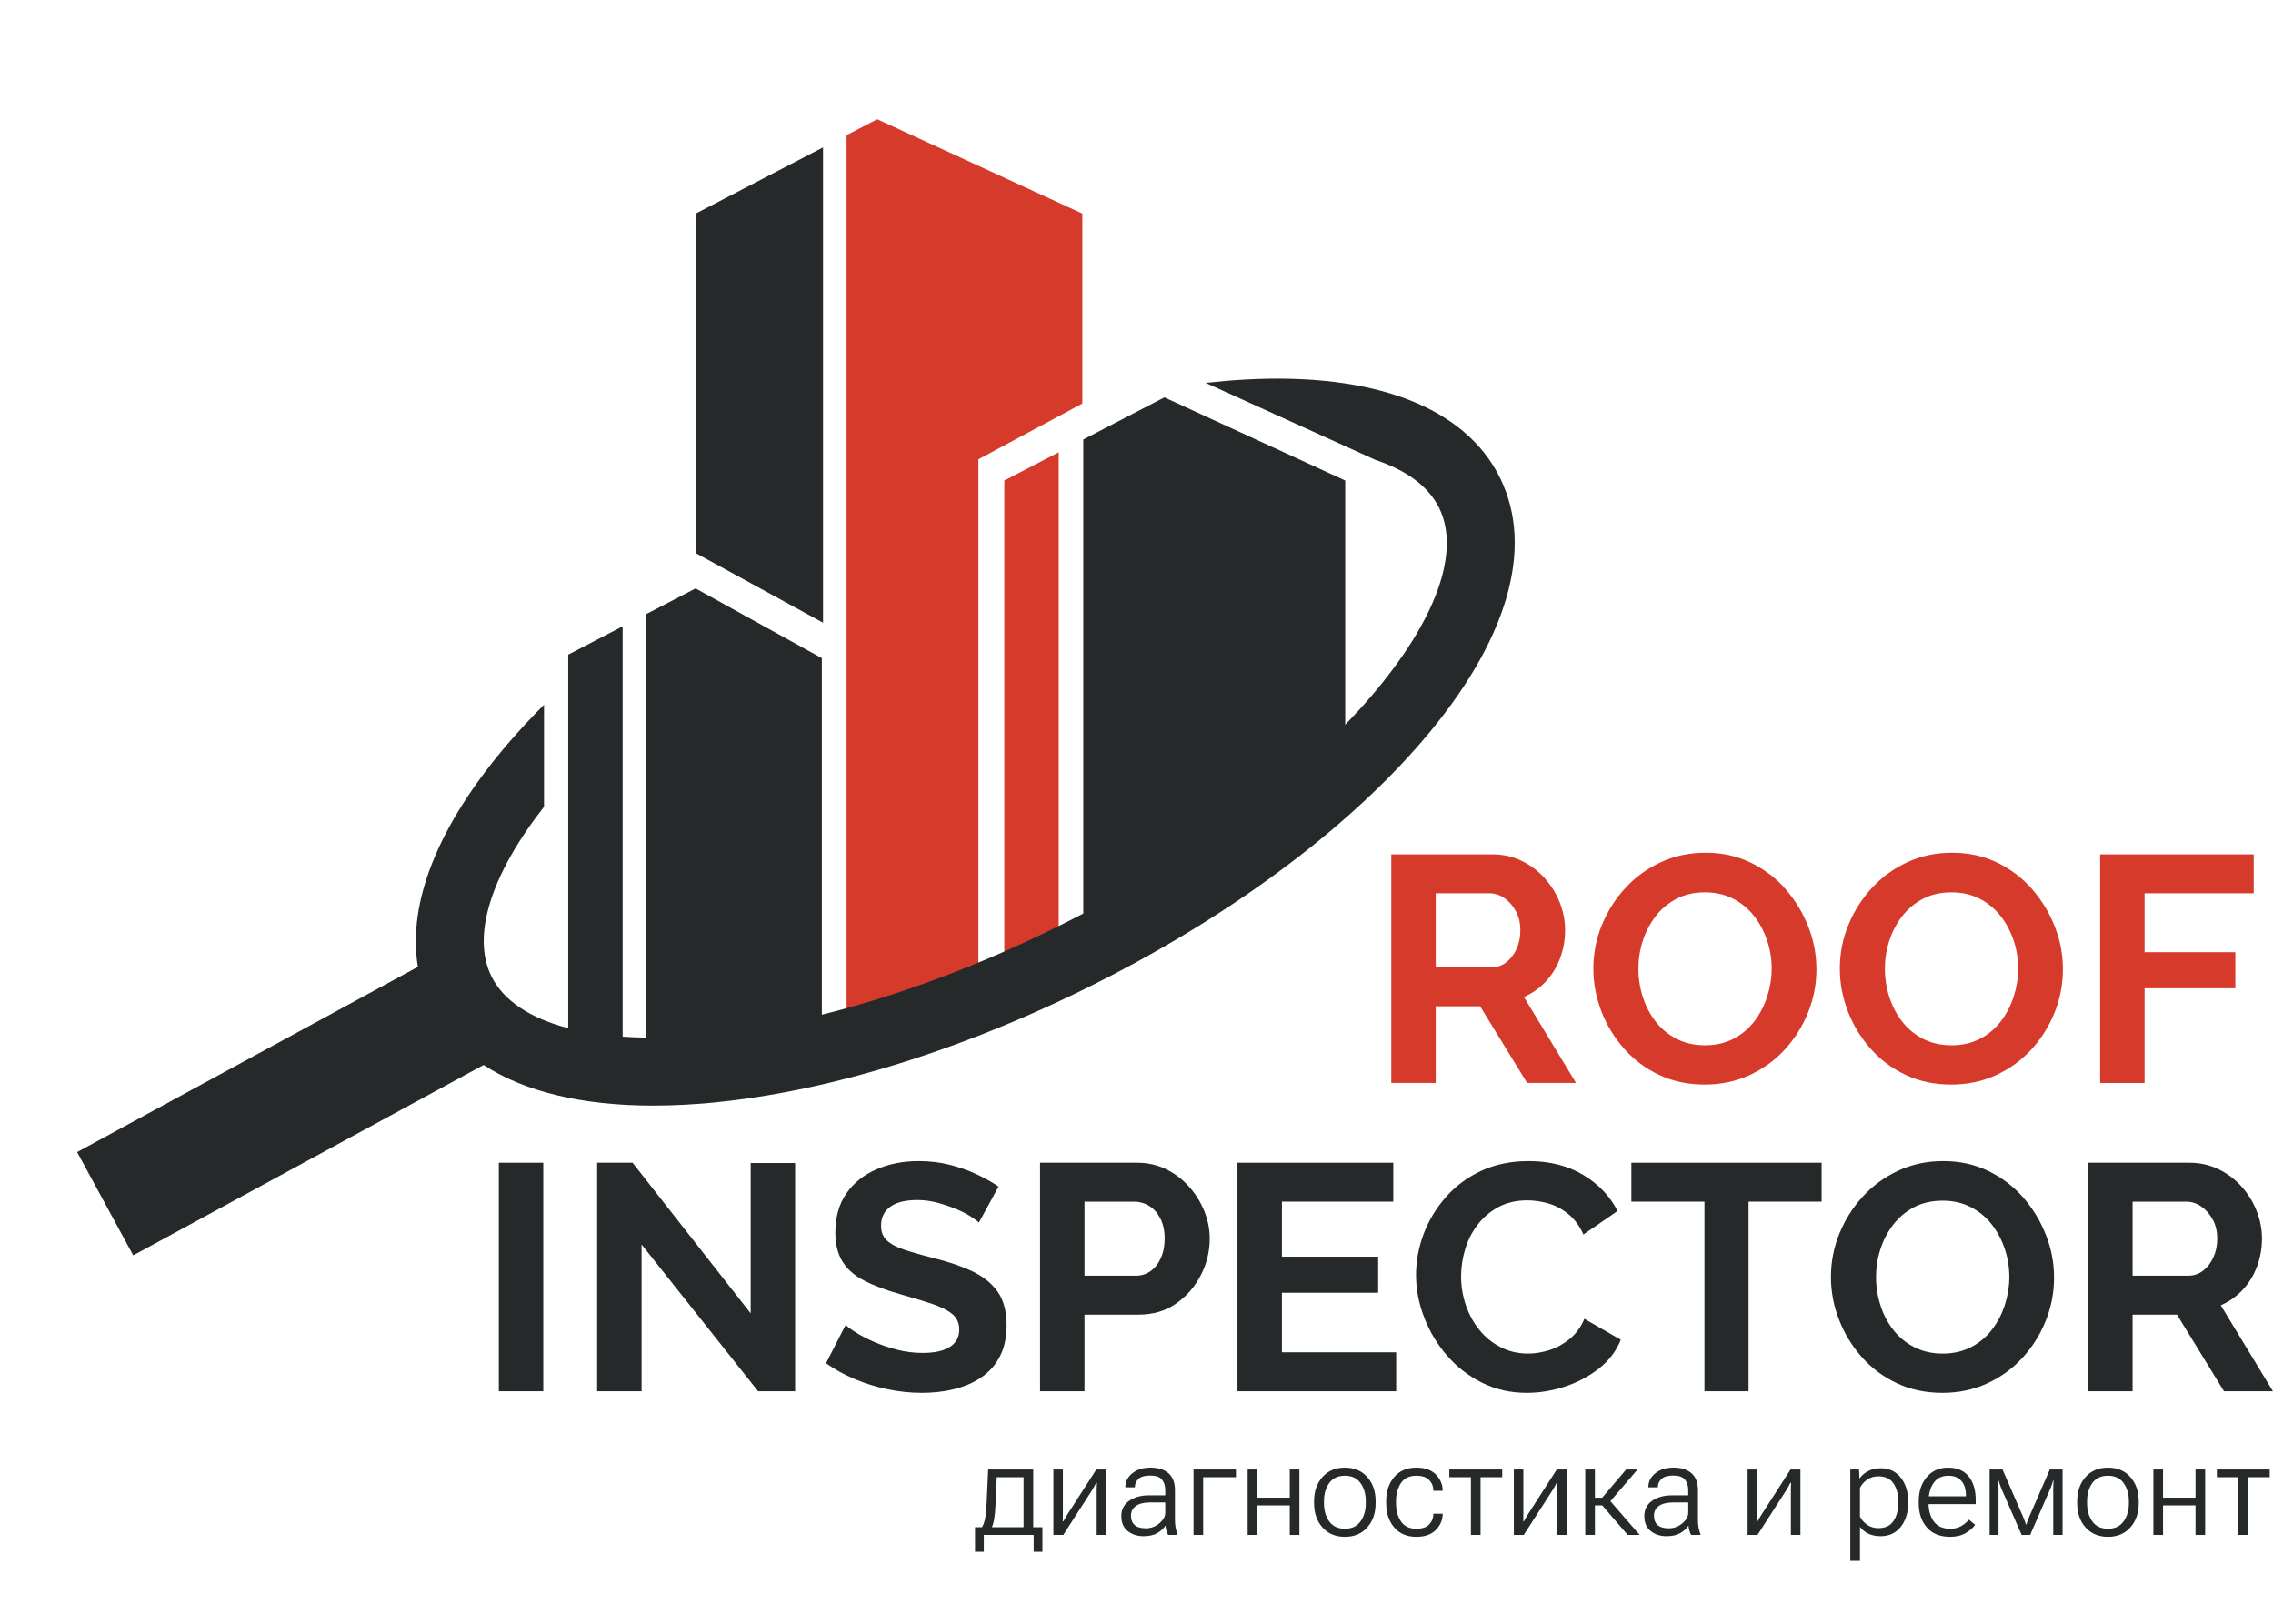 <?xml version="1.0" encoding="UTF-8" standalone="no"?> <svg xmlns="http://www.w3.org/2000/svg" xmlns:xlink="http://www.w3.org/1999/xlink" xmlns:serif="http://www.serif.com/" width="100%" height="100%" viewBox="0 0 3027 2162" xml:space="preserve" style="fill-rule:evenodd;clip-rule:evenodd;stroke-linejoin:round;stroke-miterlimit:2;"> <g transform="matrix(1,0,0,1,-7181,-9219)"> <g transform="matrix(4.167,0,0,4.167,0,0)"> <rect x="1882.72" y="2583.93" width="14.2" height="73.04" style="fill:rgb(37,41,42);fill-rule:nonzero;"></rect> <path d="M1928.34,2610.06L1928.34,2656.97L1914.14,2656.97L1914.14,2583.93L1925.46,2583.93L1963.21,2632.07L1963.21,2584.03L1977.41,2584.03L1977.41,2656.97L1965.58,2656.97L1928.34,2610.06Z" style="fill:rgb(37,41,42);fill-rule:nonzero;"></path> <path d="M2036.15,2603.06C2035.67,2602.58 2034.8,2601.93 2033.53,2601.11C2032.26,2600.28 2030.71,2599.49 2028.9,2598.74C2027.08,2597.99 2025.11,2597.32 2022.98,2596.73C2020.86,2596.15 2018.7,2595.86 2016.5,2595.86C2012.66,2595.86 2009.76,2596.58 2007.81,2598.01C2005.85,2599.44 2004.88,2601.46 2004.88,2604.05C2004.88,2606.03 2005.49,2607.6 2006.73,2608.76C2007.96,2609.92 2009.81,2610.91 2012.28,2611.73C2014.75,2612.55 2017.84,2613.43 2021.54,2614.39C2026.34,2615.55 2030.51,2616.96 2034.04,2618.63C2037.57,2620.31 2040.28,2622.49 2042.17,2625.19C2044.05,2627.88 2045,2631.45 2045,2635.88C2045,2639.77 2044.28,2643.1 2042.84,2645.86C2041.4,2648.63 2039.41,2650.86 2036.87,2652.57C2034.33,2654.27 2031.45,2655.52 2028.23,2656.3C2025,2657.09 2021.58,2657.48 2017.94,2657.48C2014.31,2657.48 2010.67,2657.1 2007.04,2656.35C2003.4,2655.6 1999.9,2654.52 1996.54,2653.11C1993.18,2651.7 1990.1,2650.01 1987.29,2648.02L1993.56,2635.77C1994.18,2636.39 1995.27,2637.2 1996.85,2638.19C1998.43,2639.19 2000.35,2640.18 2002.61,2641.18C2004.88,2642.17 2007.35,2643.01 2010.02,2643.7C2012.69,2644.38 2015.4,2644.72 2018.15,2644.72C2021.99,2644.72 2024.9,2644.08 2026.89,2642.79C2028.88,2641.5 2029.87,2639.67 2029.87,2637.3C2029.87,2635.11 2029.09,2633.41 2027.51,2632.18C2025.93,2630.95 2023.74,2629.87 2020.93,2628.95C2018.11,2628.03 2014.79,2627.02 2010.95,2625.93C2006.35,2624.63 2002.51,2623.18 1999.42,2621.57C1996.34,2619.97 1994.04,2617.94 1992.53,2615.48C1991.02,2613.02 1990.27,2609.95 1990.27,2606.26C1990.27,2601.27 1991.45,2597.09 1993.82,2593.71C1996.18,2590.33 1999.39,2587.77 2003.44,2586.03C2007.48,2584.28 2011.97,2583.41 2016.91,2583.41C2020.34,2583.41 2023.58,2583.79 2026.63,2584.54C2029.68,2585.3 2032.55,2586.29 2035.22,2587.53C2037.9,2588.76 2040.3,2590.1 2042.43,2591.54L2036.15,2603.06Z" style="fill:rgb(37,41,42);fill-rule:nonzero;"></path> <path d="M2069.89,2620.04L2086.35,2620.04C2088.06,2620.04 2089.61,2619.56 2090.98,2618.59C2092.35,2617.63 2093.45,2616.25 2094.27,2614.43C2095.1,2612.61 2095.51,2610.54 2095.51,2608.2C2095.51,2605.67 2095.04,2603.51 2094.12,2601.72C2093.19,2599.94 2091.99,2598.6 2090.52,2597.71C2089.04,2596.82 2087.45,2596.37 2085.73,2596.37L2069.89,2596.37L2069.89,2620.04ZM2055.69,2656.97L2055.69,2583.93L2086.66,2583.93C2090.02,2583.93 2093.11,2584.61 2095.92,2585.98C2098.73,2587.36 2101.18,2589.21 2103.27,2591.54C2105.37,2593.87 2106.99,2596.48 2108.16,2599.36C2109.33,2602.24 2109.91,2605.19 2109.91,2608.2C2109.91,2612.32 2108.95,2616.23 2107.03,2619.93C2105.11,2623.63 2102.47,2626.65 2099.11,2628.98C2095.75,2631.32 2091.77,2632.48 2087.17,2632.48L2069.89,2632.48L2069.89,2656.97L2055.69,2656.97Z" style="fill:rgb(37,41,42);fill-rule:nonzero;"></path> <path d="M2169.5,2644.52L2169.5,2656.97L2118.78,2656.97L2118.78,2583.93L2168.57,2583.93L2168.57,2596.37L2132.98,2596.37L2132.98,2613.96L2163.74,2613.96L2163.74,2625.49L2132.98,2625.49L2132.98,2644.52L2169.5,2644.52Z" style="fill:rgb(37,41,42);fill-rule:nonzero;"></path> <path d="M2175.85,2619.83C2175.85,2615.37 2176.66,2611 2178.27,2606.71C2179.88,2602.43 2182.23,2598.52 2185.32,2594.98C2188.4,2591.45 2192.17,2588.64 2196.63,2586.55C2201.09,2584.46 2206.16,2583.41 2211.86,2583.41C2218.58,2583.41 2224.39,2584.89 2229.29,2587.83C2234.2,2590.79 2237.85,2594.62 2240.25,2599.36L2229.35,2606.87C2228.11,2604.12 2226.5,2601.95 2224.51,2600.33C2222.52,2598.72 2220.4,2597.59 2218.13,2596.94C2215.87,2596.29 2213.64,2595.96 2211.45,2595.96C2207.88,2595.96 2204.77,2596.68 2202.14,2598.12C2199.49,2599.56 2197.28,2601.45 2195.5,2603.78C2193.72,2606.11 2192.4,2608.72 2191.54,2611.6C2190.68,2614.48 2190.25,2617.36 2190.25,2620.24C2190.25,2623.46 2190.77,2626.57 2191.8,2629.55C2192.83,2632.53 2194.28,2635.17 2196.17,2637.47C2198.06,2639.77 2200.32,2641.59 2202.96,2642.92C2205.6,2644.26 2208.5,2644.93 2211.65,2644.93C2213.91,2644.93 2216.21,2644.55 2218.54,2643.8C2220.88,2643.04 2223.04,2641.84 2225.03,2640.2C2227.01,2638.55 2228.56,2636.43 2229.65,2633.82L2241.28,2640.51C2239.84,2644.14 2237.49,2647.23 2234.23,2649.77C2230.97,2652.3 2227.32,2654.22 2223.28,2655.53C2219.23,2656.83 2215.22,2657.48 2211.24,2657.48C2206.03,2657.48 2201.26,2656.4 2196.94,2654.24C2192.62,2652.08 2188.9,2649.2 2185.78,2645.6C2182.66,2642 2180.22,2637.95 2178.48,2633.46C2176.73,2628.97 2175.85,2624.42 2175.85,2619.83Z" style="fill:rgb(37,41,42);fill-rule:nonzero;"></path> <path d="M2305.47,2596.37L2282.12,2596.37L2282.12,2656.97L2268.03,2656.97L2268.03,2596.37L2244.67,2596.37L2244.67,2583.93L2305.47,2583.93L2305.47,2596.37Z" style="fill:rgb(37,41,42);fill-rule:nonzero;"></path> <path d="M2322.86,2620.45C2322.86,2623.6 2323.34,2626.65 2324.3,2629.6C2325.26,2632.55 2326.65,2635.17 2328.46,2637.47C2330.28,2639.77 2332.51,2641.59 2335.15,2642.92C2337.79,2644.26 2340.79,2644.93 2344.15,2644.93C2347.58,2644.93 2350.63,2644.23 2353.31,2642.82C2355.98,2641.42 2358.21,2639.53 2359.99,2637.16C2361.78,2634.8 2363.13,2632.16 2364.06,2629.24C2364.98,2626.33 2365.45,2623.4 2365.45,2620.45C2365.45,2617.29 2364.95,2614.26 2363.95,2611.34C2362.96,2608.43 2361.55,2605.82 2359.74,2603.52C2357.92,2601.23 2355.69,2599.41 2353.05,2598.07C2350.41,2596.73 2347.44,2596.06 2344.15,2596.06C2340.65,2596.06 2337.58,2596.77 2334.94,2598.17C2332.3,2599.58 2330.09,2601.45 2328.31,2603.78C2326.52,2606.11 2325.17,2608.72 2324.25,2611.6C2323.32,2614.48 2322.86,2617.43 2322.86,2620.45ZM2344.05,2657.48C2338.7,2657.48 2333.85,2656.45 2329.49,2654.39C2325.14,2652.34 2321.4,2649.54 2318.28,2646.01C2315.16,2642.48 2312.74,2638.5 2311.03,2634.08C2309.31,2629.65 2308.45,2625.11 2308.45,2620.45C2308.45,2615.58 2309.36,2610.93 2311.18,2606.51C2313,2602.08 2315.5,2598.14 2318.69,2594.68C2321.88,2591.21 2325.65,2588.47 2330.01,2586.45C2334.36,2584.42 2339.14,2583.41 2344.36,2583.41C2349.64,2583.41 2354.45,2584.48 2358.81,2586.6C2363.17,2588.73 2366.89,2591.57 2369.97,2595.14C2373.06,2598.71 2375.46,2602.68 2377.17,2607.07C2378.89,2611.46 2379.75,2615.99 2379.75,2620.65C2379.75,2625.45 2378.85,2630.06 2377.07,2634.49C2375.29,2638.91 2372.8,2642.86 2369.61,2646.32C2366.42,2649.78 2362.65,2652.51 2358.3,2654.5C2353.94,2656.49 2349.19,2657.48 2344.05,2657.48Z" style="fill:rgb(37,41,42);fill-rule:nonzero;"></path> <path d="M2404.85,2620.04L2422.64,2620.04C2424.43,2620.04 2426,2619.5 2427.38,2618.44C2428.75,2617.38 2429.85,2615.95 2430.67,2614.17C2431.49,2612.39 2431.9,2610.4 2431.9,2608.2C2431.9,2605.87 2431.42,2603.83 2430.46,2602.08C2429.5,2600.33 2428.28,2598.95 2426.81,2597.92C2425.33,2596.89 2423.74,2596.37 2422.03,2596.37L2404.85,2596.37L2404.85,2620.04ZM2390.65,2656.97L2390.65,2583.93L2422.95,2583.93C2426.31,2583.93 2429.42,2584.61 2432.26,2585.98C2435.11,2587.36 2437.58,2589.21 2439.67,2591.54C2441.76,2593.87 2443.37,2596.48 2444.5,2599.36C2445.64,2602.24 2446.2,2605.19 2446.2,2608.2C2446.2,2611.29 2445.67,2614.26 2444.61,2617.1C2443.54,2619.95 2442.02,2622.44 2440.03,2624.56C2438.04,2626.69 2435.71,2628.33 2433.03,2629.5L2449.7,2656.97L2434.06,2656.97L2419.04,2632.48L2404.85,2632.48L2404.85,2656.97L2390.65,2656.97Z" style="fill:rgb(37,41,42);fill-rule:nonzero;"></path> <path d="M2182.14,2521.51L2199.94,2521.51C2201.72,2521.51 2203.29,2520.97 2204.67,2519.91C2206.04,2518.85 2207.14,2517.43 2207.96,2515.64C2208.78,2513.86 2209.19,2511.87 2209.19,2509.67C2209.19,2507.34 2208.71,2505.3 2207.75,2503.55C2206.79,2501.8 2205.58,2500.42 2204.1,2499.39C2202.63,2498.36 2201.03,2497.84 2199.32,2497.84L2182.14,2497.84L2182.14,2521.51ZM2167.94,2558.44L2167.94,2485.4L2200.24,2485.4C2203.6,2485.4 2206.71,2486.08 2209.55,2487.45C2212.4,2488.83 2214.87,2490.68 2216.96,2493.01C2219.05,2495.34 2220.66,2497.95 2221.8,2500.83C2222.93,2503.71 2223.49,2506.66 2223.49,2509.67C2223.49,2512.76 2222.96,2515.73 2221.9,2518.57C2220.83,2521.42 2219.31,2523.91 2217.32,2526.03C2215.33,2528.16 2213,2529.8 2210.33,2530.97L2226.99,2558.44L2211.35,2558.44L2196.33,2533.95L2182.14,2533.95L2182.14,2558.44L2167.94,2558.44Z" style="fill:rgb(214,58,43);fill-rule:nonzero;"></path> <path d="M2246.92,2521.92C2246.92,2525.07 2247.4,2528.12 2248.36,2531.07C2249.32,2534.02 2250.71,2536.65 2252.53,2538.94C2254.34,2541.24 2256.57,2543.06 2259.21,2544.39C2261.85,2545.73 2264.85,2546.4 2268.21,2546.4C2271.64,2546.4 2274.69,2545.7 2277.37,2544.29C2280.04,2542.89 2282.27,2541 2284.06,2538.63C2285.84,2536.27 2287.19,2533.63 2288.12,2530.71C2289.05,2527.8 2289.51,2524.87 2289.51,2521.92C2289.51,2518.76 2289.01,2515.73 2288.02,2512.81C2287.02,2509.9 2285.62,2507.29 2283.8,2504.99C2281.98,2502.7 2279.75,2500.88 2277.11,2499.54C2274.47,2498.2 2271.51,2497.54 2268.21,2497.54C2264.72,2497.54 2261.65,2498.24 2259.01,2499.64C2256.37,2501.05 2254.15,2502.92 2252.37,2505.25C2250.59,2507.58 2249.23,2510.19 2248.31,2513.07C2247.38,2515.95 2246.92,2518.9 2246.92,2521.92ZM2268.11,2558.95C2262.76,2558.95 2257.91,2557.92 2253.55,2555.87C2249.2,2553.81 2245.46,2551.01 2242.34,2547.48C2239.22,2543.95 2236.8,2539.97 2235.09,2535.55C2233.37,2531.12 2232.52,2526.58 2232.52,2521.92C2232.52,2517.05 2233.43,2512.4 2235.24,2507.98C2237.06,2503.55 2239.56,2499.61 2242.75,2496.15C2245.94,2492.68 2249.71,2489.94 2254.07,2487.92C2258.42,2485.89 2263.21,2484.88 2268.42,2484.88C2273.7,2484.88 2278.52,2485.95 2282.87,2488.07C2287.23,2490.2 2290.95,2493.04 2294.04,2496.61C2297.12,2500.18 2299.52,2504.15 2301.24,2508.54C2302.95,2512.93 2303.81,2517.46 2303.81,2522.12C2303.81,2526.92 2302.92,2531.54 2301.13,2535.96C2299.35,2540.38 2296.86,2544.33 2293.68,2547.79C2290.49,2551.25 2286.71,2553.98 2282.36,2555.97C2278,2557.96 2273.25,2558.95 2268.11,2558.95Z" style="fill:rgb(214,58,43);fill-rule:nonzero;"></path> <path d="M2325.69,2521.92C2325.69,2525.07 2326.17,2528.12 2327.13,2531.07C2328.09,2534.02 2329.48,2536.65 2331.3,2538.94C2333.11,2541.24 2335.34,2543.06 2337.98,2544.39C2340.62,2545.73 2343.63,2546.4 2346.99,2546.4C2350.41,2546.4 2353.47,2545.7 2356.14,2544.29C2358.82,2542.89 2361.04,2541 2362.83,2538.63C2364.61,2536.27 2365.97,2533.63 2366.89,2530.71C2367.82,2527.8 2368.28,2524.87 2368.28,2521.92C2368.28,2518.76 2367.78,2515.73 2366.79,2512.81C2365.79,2509.9 2364.39,2507.29 2362.57,2504.99C2360.75,2502.7 2358.52,2500.88 2355.89,2499.54C2353.24,2498.2 2350.28,2497.54 2346.99,2497.54C2343.49,2497.54 2340.42,2498.24 2337.78,2499.64C2335.14,2501.05 2332.93,2502.92 2331.14,2505.25C2329.36,2507.58 2328.01,2510.19 2327.08,2513.07C2326.15,2515.95 2325.69,2518.9 2325.69,2521.92ZM2346.88,2558.95C2341.53,2558.95 2336.68,2557.92 2332.33,2555.87C2327.97,2553.81 2324.23,2551.01 2321.11,2547.48C2317.99,2543.95 2315.57,2539.97 2313.86,2535.55C2312.15,2531.12 2311.29,2526.58 2311.29,2521.92C2311.29,2517.05 2312.2,2512.4 2314.02,2507.98C2315.83,2503.55 2318.34,2499.61 2321.52,2496.15C2324.71,2492.68 2328.48,2489.94 2332.84,2487.92C2337.2,2485.89 2341.98,2484.88 2347.19,2484.88C2352.47,2484.88 2357.29,2485.95 2361.65,2488.07C2366,2490.2 2369.72,2493.04 2372.81,2496.61C2375.89,2500.18 2378.29,2504.15 2380.01,2508.54C2381.72,2512.93 2382.58,2517.46 2382.58,2522.12C2382.58,2526.92 2381.69,2531.54 2379.91,2535.96C2378.12,2540.38 2375.64,2544.33 2372.45,2547.79C2369.26,2551.25 2365.49,2553.98 2361.13,2555.97C2356.78,2557.96 2352.03,2558.95 2346.88,2558.95Z" style="fill:rgb(214,58,43);fill-rule:nonzero;"></path> <path d="M2394.48,2558.44L2394.48,2485.4L2443.56,2485.4L2443.56,2497.84L2408.68,2497.84L2408.68,2516.67L2437.69,2516.67L2437.69,2528.19L2408.68,2528.19L2408.68,2558.44L2394.48,2558.44Z" style="fill:rgb(214,58,43);fill-rule:nonzero;"></path> <path d="M2041.48,2692.89C2041.38,2695.03 2041.23,2696.69 2041.02,2697.88C2040.81,2699.08 2040.5,2700.07 2040.1,2700.85L2036.82,2700.85C2037.35,2700.2 2037.76,2699.26 2038.05,2698.02C2038.33,2696.79 2038.53,2694.95 2038.63,2692.52L2039.11,2681.96L2053.51,2681.96L2053.51,2702.87L2050.42,2702.87L2050.42,2684.42L2041.85,2684.42L2041.48,2692.89ZM2053.65,2702.87L2037.72,2702.87L2037.72,2708.24L2034.91,2708.24L2034.91,2700.41L2056.45,2700.41L2056.45,2708.24L2053.65,2708.24L2053.65,2702.87Z" style="fill:rgb(37,41,42);fill-rule:nonzero;"></path> <path d="M2059.95,2681.96L2062.99,2681.96L2062.99,2695.86C2062.99,2696.25 2062.99,2696.7 2062.98,2697.2C2062.97,2697.7 2062.96,2698.14 2062.95,2698.54L2063.13,2698.54C2063.31,2698.21 2063.52,2697.84 2063.76,2697.45C2063.99,2697.05 2064.23,2696.65 2064.48,2696.25L2073.67,2681.96L2076.83,2681.96L2076.83,2702.87L2073.79,2702.87L2073.79,2689C2073.79,2688.6 2073.79,2688.14 2073.81,2687.61C2073.82,2687.09 2073.84,2686.63 2073.87,2686.23L2073.61,2686.23C2073.45,2686.56 2073.25,2686.94 2073.02,2687.36C2072.79,2687.77 2072.55,2688.19 2072.3,2688.6L2063.11,2702.87L2059.95,2702.87L2059.95,2681.96Z" style="fill:rgb(37,41,42);fill-rule:nonzero;"></path> <path d="M2085.91,2699.7C2086.68,2700.4 2087.89,2700.75 2089.52,2700.75C2091.12,2700.75 2092.55,2700.22 2093.81,2699.16C2095.07,2698.1 2095.7,2696.96 2095.7,2695.76L2095.7,2692.48L2090.99,2692.48C2088.95,2692.48 2087.4,2692.85 2086.33,2693.6C2085.27,2694.35 2084.74,2695.38 2084.74,2696.69C2084.74,2698 2085.13,2699.01 2085.91,2699.7ZM2084.18,2691.95C2085.85,2690.79 2087.98,2690.21 2090.57,2690.21L2095.7,2690.21L2095.7,2688.56C2095.7,2687.17 2095.35,2686.04 2094.64,2685.18C2093.93,2684.32 2092.69,2683.89 2090.93,2683.89C2089.16,2683.89 2087.9,2684.25 2087.14,2684.97C2086.38,2685.69 2086,2686.56 2086,2687.56L2086,2687.66L2082.95,2687.66L2082.95,2687.56C2082.95,2685.87 2083.68,2684.41 2085.14,2683.19C2086.6,2681.97 2088.56,2681.36 2091.03,2681.36C2093.49,2681.36 2095.4,2681.96 2096.76,2683.17C2098.12,2684.38 2098.8,2686.17 2098.8,2688.56L2098.8,2698.1C2098.8,2698.96 2098.87,2699.78 2099.01,2700.54C2099.15,2701.3 2099.35,2701.97 2099.6,2702.56L2099.6,2702.87L2096.63,2702.87C2096.42,2702.53 2096.24,2702.08 2096.08,2701.52C2095.92,2700.97 2095.82,2700.41 2095.78,2699.85C2095.26,2700.73 2094.42,2701.52 2093.26,2702.22C2092.1,2702.92 2090.62,2703.27 2088.8,2703.27C2086.8,2703.27 2085.11,2702.73 2083.73,2701.65C2082.35,2700.57 2081.66,2698.97 2081.66,2696.85C2081.66,2694.74 2082.5,2693.11 2084.18,2691.95Z" style="fill:rgb(37,41,42);fill-rule:nonzero;"></path> <path d="M2118.29,2681.96L2118.29,2684.42L2107.81,2684.42L2107.81,2702.87L2104.73,2702.87L2104.73,2681.96L2118.29,2681.96Z" style="fill:rgb(37,41,42);fill-rule:nonzero;"></path> <path d="M2125.11,2681.96L2125.11,2690.96L2135.49,2690.96L2135.49,2681.96L2138.57,2681.96L2138.57,2702.87L2135.49,2702.87L2135.49,2693.43L2125.11,2693.43L2125.11,2702.87L2122.03,2702.87L2122.03,2681.96L2125.11,2681.96Z" style="fill:rgb(37,41,42);fill-rule:nonzero;"></path> <path d="M2146.42,2692.73C2146.42,2695.04 2146.98,2696.98 2148.1,2698.54C2149.23,2700.11 2150.89,2700.89 2153.11,2700.89C2155.31,2700.89 2156.97,2700.11 2158.1,2698.54C2159.22,2696.98 2159.79,2695.04 2159.79,2692.73L2159.79,2692.1C2159.79,2689.79 2159.22,2687.86 2158.1,2686.29C2156.97,2684.73 2155.31,2683.95 2153.11,2683.95C2150.89,2683.95 2149.23,2684.73 2148.1,2686.29C2146.98,2687.86 2146.42,2689.79 2146.42,2692.1L2146.42,2692.73ZM2143.26,2692.1C2143.26,2688.94 2144.15,2686.37 2145.94,2684.36C2147.72,2682.36 2150.11,2681.36 2153.11,2681.36C2156.09,2681.36 2158.47,2682.36 2160.25,2684.36C2162.04,2686.37 2162.93,2688.94 2162.93,2692.1L2162.93,2692.73C2162.93,2695.89 2162.04,2698.47 2160.25,2700.47C2158.47,2702.47 2156.09,2703.47 2153.11,2703.47C2150.11,2703.47 2147.72,2702.47 2145.94,2700.47C2144.15,2698.47 2143.26,2695.89 2143.26,2692.73L2143.26,2692.1Z" style="fill:rgb(37,41,42);fill-rule:nonzero;"></path> <path d="M2166.31,2692.1C2166.31,2688.94 2167.16,2686.37 2168.87,2684.36C2170.58,2682.36 2172.94,2681.36 2175.93,2681.36C2178.7,2681.36 2180.8,2682.11 2182.23,2683.61C2183.65,2685.11 2184.36,2686.79 2184.36,2688.66L2184.36,2688.76L2181.38,2688.76L2181.38,2688.66C2181.38,2687.39 2180.95,2686.28 2180.08,2685.35C2179.21,2684.41 2177.83,2683.95 2175.93,2683.95C2173.72,2683.95 2172.08,2684.73 2171.03,2686.29C2169.98,2687.86 2169.45,2689.79 2169.45,2692.1L2169.45,2692.73C2169.45,2695.05 2169.98,2696.99 2171.04,2698.55C2172.1,2700.11 2173.73,2700.89 2175.93,2700.89C2177.83,2700.89 2179.21,2700.42 2180.08,2699.49C2180.95,2698.55 2181.38,2697.45 2181.38,2696.17L2181.38,2696.08L2184.36,2696.08L2184.36,2696.17C2184.36,2698.04 2183.65,2699.73 2182.23,2701.22C2180.8,2702.72 2178.7,2703.47 2175.93,2703.47C2172.94,2703.47 2170.58,2702.47 2168.87,2700.47C2167.16,2698.47 2166.31,2695.89 2166.31,2692.73L2166.31,2692.1Z" style="fill:rgb(37,41,42);fill-rule:nonzero;"></path> <path d="M2186.49,2681.96L2203.39,2681.96L2203.39,2684.42L2196.47,2684.42L2196.47,2702.87L2193.39,2702.87L2193.39,2684.42L2186.49,2684.42L2186.49,2681.96Z" style="fill:rgb(37,41,42);fill-rule:nonzero;"></path> <path d="M2207.11,2681.96L2210.15,2681.96L2210.15,2695.86C2210.15,2696.25 2210.15,2696.7 2210.14,2697.2C2210.14,2697.7 2210.13,2698.14 2210.11,2698.54L2210.29,2698.54C2210.48,2698.21 2210.69,2697.84 2210.92,2697.45C2211.15,2697.05 2211.39,2696.65 2211.64,2696.25L2220.83,2681.96L2223.99,2681.96L2223.99,2702.87L2220.95,2702.87L2220.95,2689C2220.95,2688.6 2220.96,2688.14 2220.97,2687.61C2220.98,2687.09 2221,2686.63 2221.03,2686.23L2220.77,2686.23C2220.61,2686.56 2220.42,2686.94 2220.18,2687.36C2219.95,2687.77 2219.71,2688.19 2219.46,2688.6L2210.27,2702.87L2207.11,2702.87L2207.11,2681.96Z" style="fill:rgb(37,41,42);fill-rule:nonzero;"></path> <path d="M2235.23,2693.27L2237.18,2691.18L2247.32,2702.87L2243.5,2702.87L2235.23,2693.27ZM2235.35,2690.96L2243,2681.96L2246.64,2681.96L2236.82,2693.43L2231.49,2693.43L2231.49,2690.96L2235.35,2690.96ZM2233.02,2702.87L2229.94,2702.87L2229.94,2681.96L2233.02,2681.96L2233.02,2702.87Z" style="fill:rgb(37,41,42);fill-rule:nonzero;"></path> <path d="M2253.05,2699.7C2253.83,2700.4 2255.03,2700.75 2256.66,2700.75C2258.27,2700.75 2259.7,2700.22 2260.96,2699.16C2262.22,2698.1 2262.85,2696.96 2262.85,2695.76L2262.85,2692.48L2258.13,2692.48C2256.09,2692.48 2254.54,2692.85 2253.48,2693.6C2252.42,2694.35 2251.89,2695.38 2251.89,2696.69C2251.89,2698 2252.28,2699.01 2253.05,2699.7ZM2251.32,2691.95C2253,2690.79 2255.13,2690.21 2257.72,2690.21L2262.85,2690.21L2262.85,2688.56C2262.85,2687.17 2262.49,2686.04 2261.78,2685.18C2261.07,2684.32 2259.84,2683.89 2258.07,2683.89C2256.31,2683.89 2255.05,2684.25 2254.29,2684.97C2253.52,2685.69 2253.14,2686.56 2253.14,2687.56L2253.14,2687.66L2250.1,2687.66L2250.1,2687.56C2250.1,2685.87 2250.83,2684.41 2252.29,2683.19C2253.75,2681.97 2255.71,2681.36 2258.17,2681.36C2260.64,2681.36 2262.55,2681.96 2263.91,2683.17C2265.27,2684.38 2265.95,2686.17 2265.95,2688.56L2265.95,2698.1C2265.95,2698.96 2266.02,2699.78 2266.16,2700.54C2266.3,2701.3 2266.49,2701.97 2266.74,2702.56L2266.74,2702.87L2263.78,2702.87C2263.57,2702.53 2263.38,2702.08 2263.22,2701.52C2263.06,2700.97 2262.97,2700.41 2262.93,2699.85C2262.41,2700.73 2261.57,2701.52 2260.41,2702.22C2259.25,2702.92 2257.76,2703.27 2255.95,2703.27C2253.94,2703.27 2252.25,2702.73 2250.88,2701.65C2249.5,2700.57 2248.81,2698.97 2248.81,2696.85C2248.81,2694.74 2249.65,2693.11 2251.32,2691.95Z" style="fill:rgb(37,41,42);fill-rule:nonzero;"></path> <path d="M2281.82,2681.96L2284.86,2681.96L2284.86,2695.86C2284.86,2696.25 2284.85,2696.7 2284.85,2697.2C2284.84,2697.7 2284.83,2698.14 2284.82,2698.54L2285,2698.54C2285.18,2698.21 2285.39,2697.84 2285.62,2697.45C2285.85,2697.05 2286.1,2696.65 2286.35,2696.25L2295.54,2681.96L2298.7,2681.96L2298.7,2702.87L2295.65,2702.87L2295.65,2689C2295.65,2688.6 2295.66,2688.14 2295.67,2687.61C2295.69,2687.09 2295.71,2686.63 2295.73,2686.23L2295.48,2686.23C2295.32,2686.56 2295.12,2686.94 2294.89,2687.36C2294.66,2687.77 2294.42,2688.19 2294.16,2688.6L2284.98,2702.87L2281.82,2702.87L2281.82,2681.96Z" style="fill:rgb(37,41,42);fill-rule:nonzero;"></path> <path d="M2319.93,2699.56C2320.95,2700.31 2322.19,2700.69 2323.63,2700.69C2325.82,2700.69 2327.42,2699.93 2328.43,2698.42C2329.45,2696.91 2329.95,2695.01 2329.95,2692.73L2329.95,2692.1C2329.95,2689.82 2329.45,2687.92 2328.43,2686.41C2327.42,2684.9 2325.82,2684.14 2323.63,2684.14C2322.19,2684.14 2320.95,2684.52 2319.93,2685.27C2318.91,2686.02 2318.18,2686.87 2317.73,2687.84L2317.73,2696.99C2318.18,2697.96 2318.91,2698.82 2319.93,2699.56ZM2314.64,2681.96L2317.43,2681.96L2317.57,2684.78L2317.65,2684.78C2318.23,2683.89 2319.11,2683.13 2320.28,2682.5C2321.45,2681.87 2322.81,2681.56 2324.35,2681.56C2327.04,2681.56 2329.17,2682.55 2330.75,2684.54C2332.33,2686.53 2333.12,2689.05 2333.12,2692.1L2333.12,2692.73C2333.12,2695.78 2332.33,2698.3 2330.75,2700.29C2329.17,2702.28 2327.04,2703.27 2324.35,2703.27C2322.81,2703.27 2321.49,2703 2320.39,2702.46C2319.29,2701.91 2318.4,2701.2 2317.73,2700.31L2317.73,2711.15L2314.64,2711.15L2314.64,2681.96Z" style="fill:rgb(37,41,42);fill-rule:nonzero;"></path> <path d="M2336.5,2692.1C2336.5,2688.94 2337.36,2686.37 2339.08,2684.36C2340.8,2682.36 2343.08,2681.36 2345.9,2681.36C2348.73,2681.36 2350.9,2682.28 2352.42,2684.12C2353.95,2685.97 2354.71,2688.51 2354.71,2691.74L2354.71,2693.03L2338.33,2693.03L2338.33,2690.53L2351.59,2690.53L2351.59,2690.25C2351.59,2688.34 2351.12,2686.81 2350.19,2685.67C2349.25,2684.52 2347.85,2683.95 2345.98,2683.95C2343.89,2683.95 2342.31,2684.72 2341.24,2686.28C2340.17,2687.84 2339.64,2689.78 2339.64,2692.1L2339.64,2692.73C2339.64,2695.05 2340.19,2696.99 2341.31,2698.55C2342.42,2700.11 2344.16,2700.89 2346.54,2700.89C2347.92,2700.89 2349.1,2700.61 2350.08,2700.04C2351.06,2699.48 2351.87,2698.79 2352.52,2697.98L2354.53,2699.63C2353.87,2700.59 2352.86,2701.47 2351.5,2702.27C2350.14,2703.07 2348.49,2703.47 2346.54,2703.47C2343.3,2703.47 2340.82,2702.47 2339.09,2700.47C2337.36,2698.47 2336.5,2695.89 2336.5,2692.73L2336.5,2692.1Z" style="fill:rgb(37,41,42);fill-rule:nonzero;"></path> <path d="M2359.15,2681.96L2363.28,2681.96L2369.84,2697.05C2370.11,2697.67 2370.3,2698.16 2370.43,2698.51C2370.55,2698.86 2370.66,2699.2 2370.74,2699.52L2370.92,2699.52C2371.01,2699.2 2371.11,2698.87 2371.22,2698.52C2371.34,2698.18 2371.53,2697.69 2371.81,2697.07L2378.39,2681.96L2382.47,2681.96L2382.47,2702.87L2379.49,2702.87L2379.49,2688.12C2379.49,2687.47 2379.5,2686.95 2379.53,2686.57C2379.55,2686.19 2379.58,2685.83 2379.6,2685.52L2379.43,2685.52C2379.36,2685.83 2379.26,2686.19 2379.14,2686.57C2379.01,2686.95 2378.82,2687.46 2378.55,2688.08L2372.11,2702.87L2369.39,2702.87L2362.92,2688.06C2362.68,2687.48 2362.5,2686.99 2362.37,2686.59C2362.23,2686.19 2362.13,2685.84 2362.07,2685.54L2361.87,2685.54C2361.9,2685.84 2361.92,2686.19 2361.95,2686.57C2361.98,2686.95 2361.99,2687.45 2361.99,2688.04L2361.99,2702.87L2359.15,2702.87L2359.15,2681.96Z" style="fill:rgb(37,41,42);fill-rule:nonzero;"></path> <path d="M2390.3,2692.73C2390.3,2695.04 2390.86,2696.98 2391.98,2698.54C2393.1,2700.11 2394.77,2700.89 2396.98,2700.89C2399.18,2700.89 2400.85,2700.11 2401.97,2698.54C2403.1,2696.98 2403.66,2695.04 2403.66,2692.73L2403.66,2692.1C2403.66,2689.79 2403.1,2687.86 2401.97,2686.29C2400.85,2684.73 2399.18,2683.95 2396.98,2683.95C2394.77,2683.95 2393.1,2684.73 2391.98,2686.29C2390.86,2687.86 2390.3,2689.79 2390.3,2692.1L2390.3,2692.73ZM2387.14,2692.1C2387.14,2688.94 2388.03,2686.37 2389.81,2684.36C2391.6,2682.36 2393.99,2681.36 2396.98,2681.36C2399.97,2681.36 2402.35,2682.36 2404.13,2684.36C2405.91,2686.37 2406.81,2688.94 2406.81,2692.1L2406.81,2692.73C2406.81,2695.89 2405.91,2698.47 2404.13,2700.47C2402.35,2702.47 2399.97,2703.47 2396.98,2703.47C2393.99,2703.47 2391.6,2702.47 2389.81,2700.47C2388.03,2698.47 2387.14,2695.89 2387.14,2692.73L2387.14,2692.1Z" style="fill:rgb(37,41,42);fill-rule:nonzero;"></path> <path d="M2414.58,2681.96L2414.58,2690.96L2424.96,2690.96L2424.96,2681.96L2428.04,2681.96L2428.04,2702.87L2424.96,2702.87L2424.96,2693.43L2414.58,2693.43L2414.58,2702.87L2411.5,2702.87L2411.5,2681.96L2414.58,2681.96Z" style="fill:rgb(37,41,42);fill-rule:nonzero;"></path> <path d="M2431.78,2681.96L2448.68,2681.96L2448.68,2684.42L2441.76,2684.42L2441.76,2702.87L2438.68,2702.87L2438.68,2684.42L2431.78,2684.42L2431.78,2681.96Z" style="fill:rgb(37,41,42);fill-rule:nonzero;"></path> <path d="M2035.98,2526.26L2035.98,2359.16L2069.2,2341.34L2069.2,2280.64L2003.65,2250.5L1993.86,2255.59L1993.86,2541.03C2007.63,2537.1 2021.76,2532.15 2035.98,2526.26Z" style="fill:rgb(214,58,43);fill-rule:nonzero;"></path> <path d="M2061.66,2514.62L2061.66,2356.91L2044.27,2365.94L2044.27,2522.72C2050.07,2520.17 2055.87,2517.47 2061.66,2514.62Z" style="fill:rgb(214,58,43);fill-rule:nonzero;"></path> <path d="M1986.33,2259.5L1945.65,2280.64L1945.65,2389.14L1986.33,2411.37L1986.33,2259.5Z" style="fill:rgb(37,41,42);fill-rule:nonzero;"></path> <path d="M2202.67,2365.05C2191.54,2342.52 2162.56,2331.38 2121.08,2333.68C2117.01,2333.91 2112.85,2334.27 2108.62,2334.74L2162.92,2359.37C2172.86,2362.68 2179.84,2367.85 2183.22,2374.67C2190.16,2388.71 2182.26,2410.63 2161.56,2434.81C2158.94,2437.88 2156.14,2440.93 2153.21,2443.97L2153.21,2365.94L2095.42,2339.37L2069.5,2352.83L2069.5,2504.31C2066.7,2505.78 2063.87,2507.22 2061,2508.64C2035.68,2521.16 2010.08,2530.66 1985.95,2536.64L1985.95,2422.7L1945.61,2400.42L1929.83,2408.62L1929.83,2543.95C1927.23,2543.92 1924.72,2543.81 1922.29,2543.64L1922.29,2412.53L1904.9,2421.57L1904.9,2540.94C1892.7,2537.76 1884.19,2532.14 1880.35,2524.38C1873.99,2511.5 1880.11,2491.99 1897.16,2470.18L1897.16,2437.57C1893.02,2441.72 1889.13,2445.91 1885.52,2450.13C1863.3,2476.09 1853.45,2500.84 1856.85,2521.35L1747.95,2580.53L1765.88,2613.54L1877.85,2552.69C1890.87,2561.21 1909.28,2565.67 1932.05,2565.67C1935.43,2565.67 1938.92,2565.57 1942.49,2565.37C1980.79,2563.25 2026.29,2550.01 2070.62,2528.09C2114.95,2506.18 2153.11,2478.07 2178.05,2448.93C2205.07,2417.37 2213.81,2387.58 2202.67,2365.05Z" style="fill:rgb(37,41,42);fill-rule:nonzero;"></path> </g> </g> </svg> 